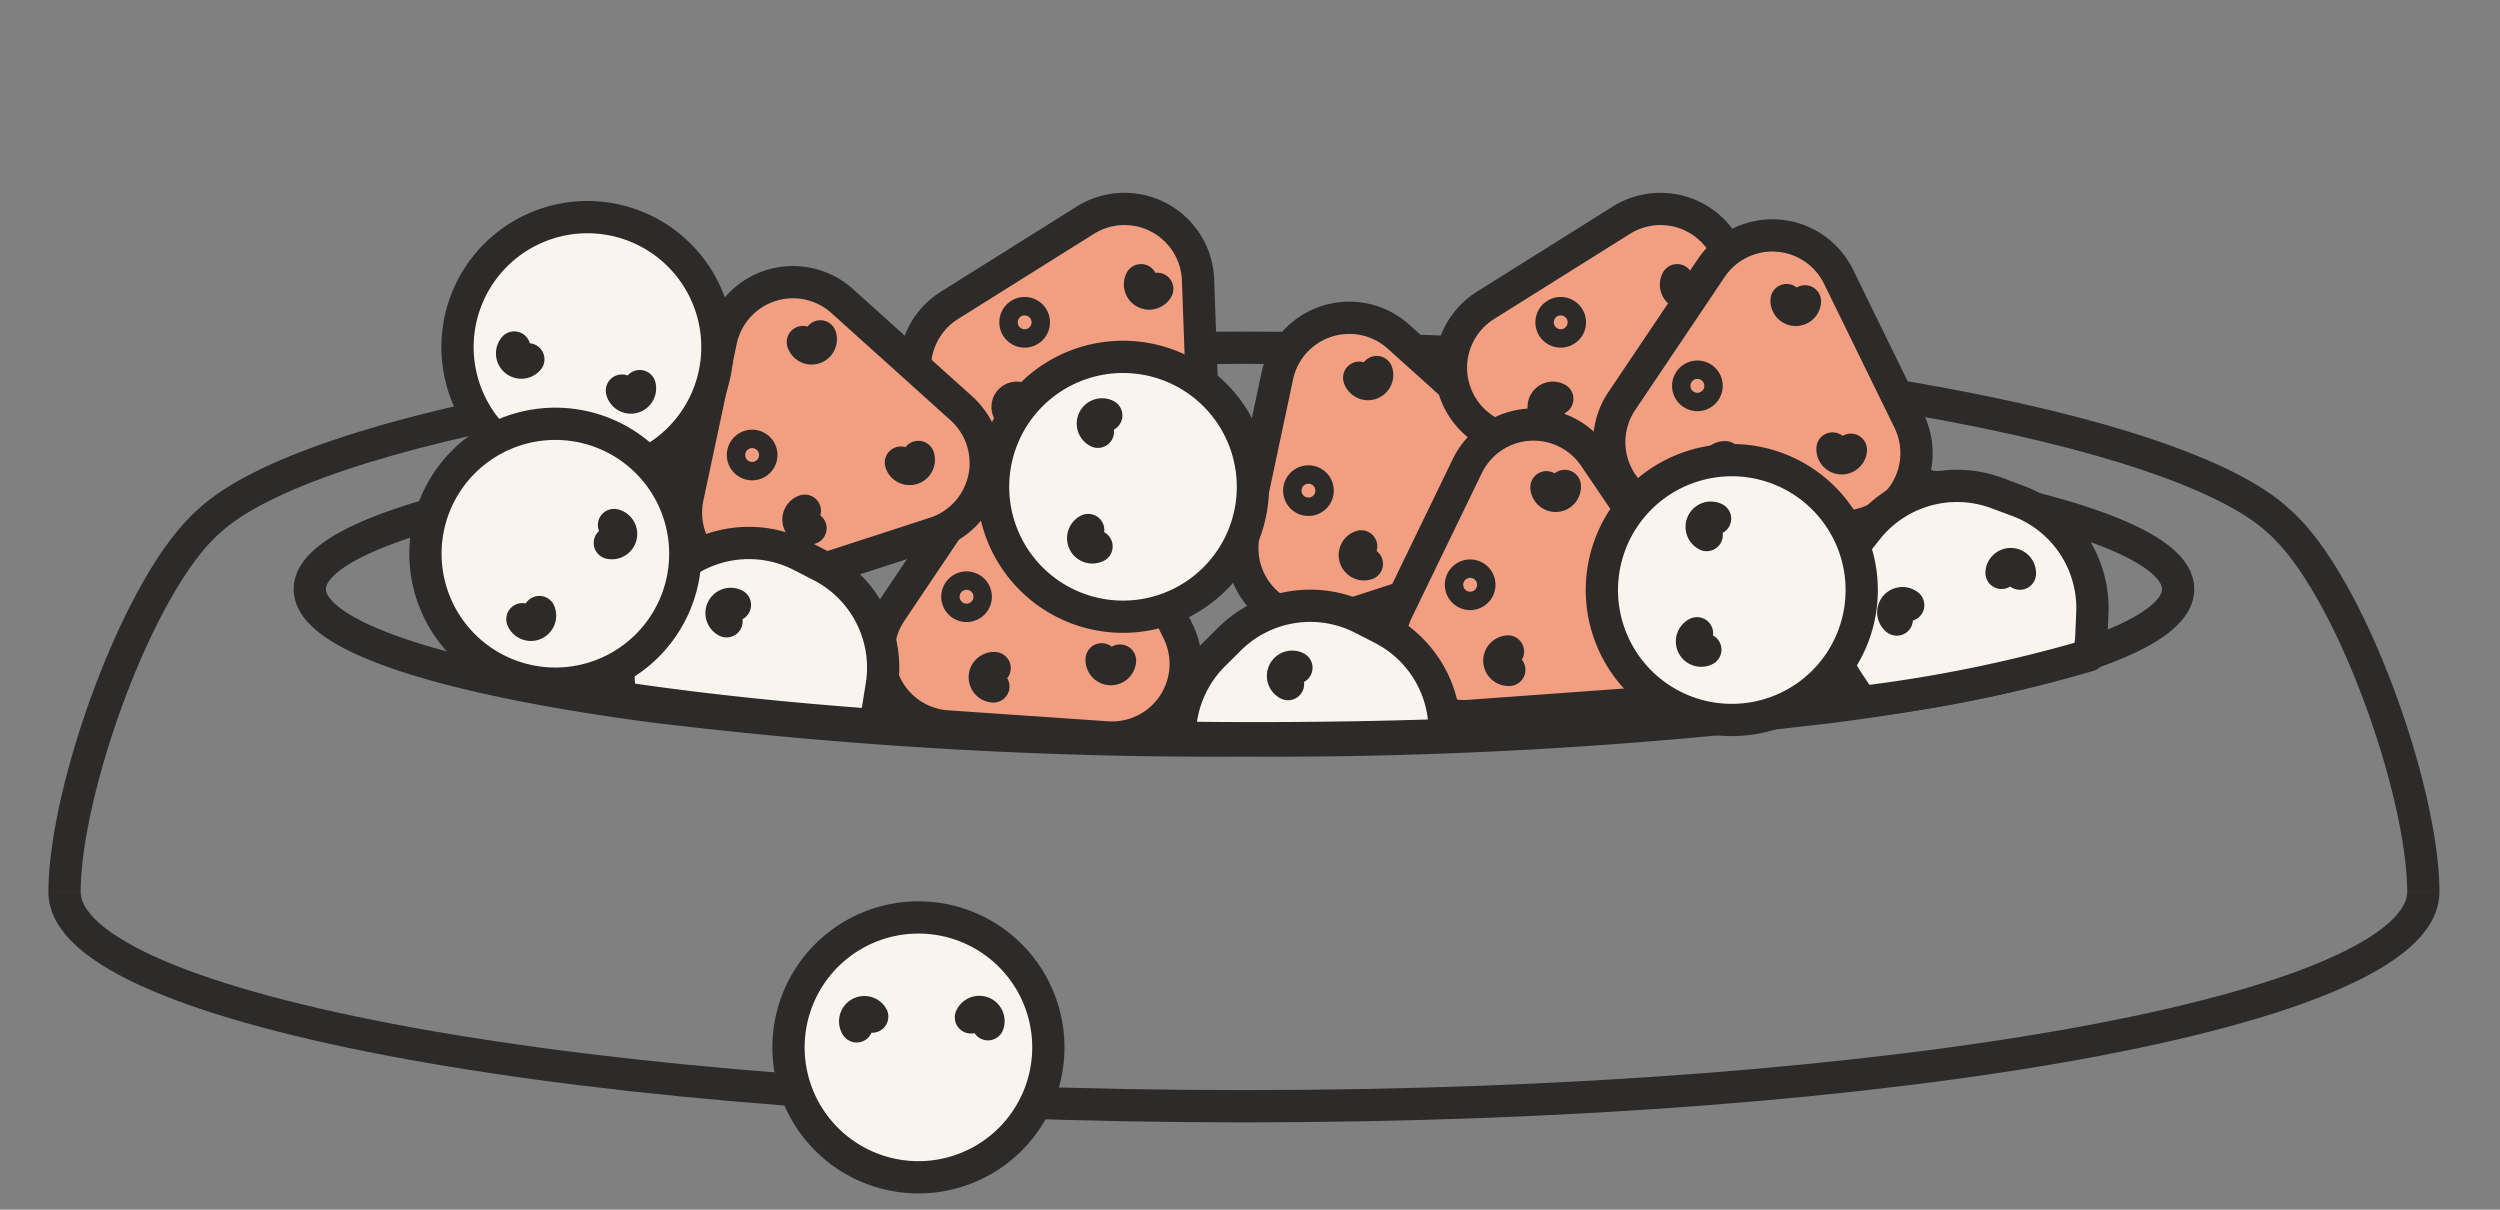 <svg xmlns="http://www.w3.org/2000/svg" xmlns:xlink="http://www.w3.org/1999/xlink" width="155" height="75" viewBox="0 0 155 75">
  <rect x="0" y="0" width="155" height="75" fill="#808080" stroke="none"/>
  <defs>
    <clipPath id="clip-Dawkowanie_Losos_3">
      <rect width="155" height="75"/>
    </clipPath>
  </defs>
  <g id="Dawkowanie_Losos_3" clip-path="url(#clip-Dawkowanie_Losos_3)">
    <g id="Group_991" data-name="Group 991" transform="translate(4 12.951)">
      <path id="Path_5226" data-name="Path 5226" d="M489.217,45.68h.01" transform="translate(-379.454 -14.835)" fill="none" stroke="#2d2a2a" stroke-linejoin="round" stroke-width="2"/>
      <path id="Path_5227" data-name="Path 5227" d="M443.573,46.21a288.79,288.79,0,0,1-36.638-2.116h-.009c-12.983-1.72-21.271-4.338-21.271-7.268,0-5.185,25.93-9.389,57.919-9.389s57.919,4.2,57.919,9.389c0,2.93-8.288,5.548-21.271,7.268h-.009A288.79,288.79,0,0,1,443.573,46.21Z" transform="translate(-370.448 -13.249)" fill="none" stroke="#2d2a2a" stroke-linejoin="round" stroke-width="2"/>
      <path id="Path_5228" data-name="Path 5228" d="M369,58.281c0,7.336,32.737,13.285,73.122,13.285s73.122-5.948,73.122-13.285" transform="translate(-369 -15.931)" fill="none" stroke="#2d2a2a" stroke-linejoin="round" stroke-width="2"/>
      <path id="Path_5229" data-name="Path 5229" d="M369,55.067c0-6.281,4.571-19.188,8.977-23.006h0c6.074-5.657,31.592-10.736,64.145-10.736S500.2,26.4,506.269,32.061h0c4.407,3.817,8.978,16.725,8.978,23.006" transform="translate(-369 -12.717)" fill="none" stroke="#2d2a2a" stroke-linejoin="round" stroke-width="2"/>
      <path id="Path_5230" data-name="Path 5230" d="M451.146,22.906l-2.067,9.727a4.565,4.565,0,0,0,5.876,5.291l9.456-3.073a4.565,4.565,0,0,0,1.644-7.734l-7.39-6.653a4.565,4.565,0,0,0-7.52,2.443" transform="translate(-375.955 -12.54)" fill="#f29e81"/>
      <path id="Path_5231" data-name="Path 5231" d="M451.146,22.906l-2.067,9.727a4.565,4.565,0,0,0,5.876,5.291l9.456-3.073a4.565,4.565,0,0,0,1.644-7.734l-7.39-6.653A4.565,4.565,0,0,0,451.146,22.906Z" transform="translate(-375.955 -12.54)" fill="none" stroke="#2d2a2a" stroke-linecap="round" stroke-linejoin="round" stroke-width="2"/>
      <path id="Path_5232" data-name="Path 5232" d="M453.957,30.8a.57.57,0,1,1-.719-.366A.57.57,0,0,1,453.957,30.8Z" transform="translate(-376.291 -13.507)" fill="none" stroke="#2d2a2a" stroke-linecap="round" stroke-linejoin="round" stroke-width="2"/>
      <path id="Path_5233" data-name="Path 5233" d="M464.654,31.161a.57.57,0,1,1-1.085.353" transform="translate(-377.224 -13.573)" fill="none" stroke="#2d2a2a" stroke-linecap="round" stroke-linejoin="round" stroke-width="2"/>
      <path id="Path_5234" data-name="Path 5234" d="M458,22.977a.57.57,0,1,1-1.085.352" transform="translate(-376.645 -12.861)" fill="none" stroke="#2d2a2a" stroke-linecap="round" stroke-linejoin="round" stroke-width="2"/>
      <path id="Path_5235" data-name="Path 5235" d="M457.363,35.9a.57.57,0,1,1-.352-1.085" transform="translate(-376.619 -13.891)" fill="none" stroke="#2d2a2a" stroke-linecap="round" stroke-linejoin="round" stroke-width="2"/>
      <path id="Path_5236" data-name="Path 5236" d="M437.309,12.6l-8.425,5.28a4.565,4.565,0,0,0,.286,7.9l8.785,4.656a4.565,4.565,0,0,0,6.7-4.2L444.3,16.3a4.565,4.565,0,0,0-6.987-3.7" transform="translate(-374.021 -11.898)" fill="#f29e81"/>
      <path id="Path_5237" data-name="Path 5237" d="M437.309,12.6l-8.425,5.28a4.565,4.565,0,0,0,.286,7.9l8.785,4.656a4.565,4.565,0,0,0,6.7-4.2L444.3,16.3A4.565,4.565,0,0,0,437.309,12.6Z" transform="translate(-374.021 -11.898)" fill="none" stroke="#2d2a2a" stroke-linecap="round" stroke-linejoin="round" stroke-width="2"/>
      <path id="Path_5238" data-name="Path 5238" d="M434.646,19.813a.57.57,0,1,1-.236-.771A.569.569,0,0,1,434.646,19.813Z" transform="translate(-374.615 -12.513)" fill="none" stroke="#2d2a2a" stroke-linecap="round" stroke-linejoin="round" stroke-width="2"/>
      <path id="Path_5239" data-name="Path 5239" d="M441.853,27.749a.57.57,0,0,1-1.007-.534" transform="translate(-375.242 -13.23)" fill="none" stroke="#2d2a2a" stroke-linecap="round" stroke-linejoin="round" stroke-width="2"/>
      <path id="Path_5240" data-name="Path 5240" d="M443.1,17.275a.57.57,0,0,1-1.007-.534" transform="translate(-375.351 -12.319)" fill="none" stroke="#2d2a2a" stroke-linecap="round" stroke-linejoin="round" stroke-width="2"/>
      <path id="Path_5241" data-name="Path 5241" d="M433.353,25.8a.57.57,0,1,1,.534-1.007" transform="translate(-374.57 -13.014)" fill="none" stroke="#2d2a2a" stroke-linecap="round" stroke-linejoin="round" stroke-width="2"/>
      <path id="Path_5242" data-name="Path 5242" d="M473.711,12.6l-8.425,5.28a4.565,4.565,0,0,0,.286,7.9l8.785,4.656a4.565,4.565,0,0,0,6.7-4.2L480.7,16.3a4.565,4.565,0,0,0-6.987-3.7" transform="translate(-377.187 -11.898)" fill="#f29e81"/>
      <path id="Path_5243" data-name="Path 5243" d="M473.711,12.6l-8.425,5.28a4.565,4.565,0,0,0,.286,7.9l8.785,4.656a4.565,4.565,0,0,0,6.7-4.2L480.7,16.3A4.565,4.565,0,0,0,473.711,12.6Z" transform="translate(-377.187 -11.898)" fill="none" stroke="#2d2a2a" stroke-linecap="round" stroke-linejoin="round" stroke-width="2"/>
      <path id="Path_5244" data-name="Path 5244" d="M471.048,19.813a.57.57,0,1,1-.236-.771A.569.569,0,0,1,471.048,19.813Z" transform="translate(-377.781 -12.513)" fill="none" stroke="#2d2a2a" stroke-linecap="round" stroke-linejoin="round" stroke-width="2"/>
      <path id="Path_5245" data-name="Path 5245" d="M478.256,27.749a.57.57,0,1,1-1.007-.534" transform="translate(-378.408 -13.23)" fill="none" stroke="#2d2a2a" stroke-linecap="round" stroke-linejoin="round" stroke-width="2"/>
      <path id="Path_5246" data-name="Path 5246" d="M479.507,17.275a.57.57,0,1,1-1.007-.534" transform="translate(-378.517 -12.319)" fill="none" stroke="#2d2a2a" stroke-linecap="round" stroke-linejoin="round" stroke-width="2"/>
      <path id="Path_5247" data-name="Path 5247" d="M469.755,25.8a.57.57,0,1,1,.534-1.007" transform="translate(-377.736 -13.014)" fill="none" stroke="#2d2a2a" stroke-linecap="round" stroke-linejoin="round" stroke-width="2"/>
      <path id="Path_5248" data-name="Path 5248" d="M463.8,29.115l-4.336,8.949a4.565,4.565,0,0,0,4.438,6.544l9.917-.719a4.565,4.565,0,0,0,3.449-7.115l-5.581-8.229a4.565,4.565,0,0,0-7.887.572" transform="translate(-376.827 -13.171)" fill="#f29e81"/>
      <path id="Path_5249" data-name="Path 5249" d="M463.8,29.115l-4.336,8.949a4.565,4.565,0,0,0,4.438,6.544l9.917-.719a4.565,4.565,0,0,0,3.449-7.115l-5.581-8.229A4.565,4.565,0,0,0,463.8,29.115Z" transform="translate(-376.827 -13.171)" fill="none" stroke="#2d2a2a" stroke-linecap="round" stroke-linejoin="round" stroke-width="2"/>
      <path id="Path_5250" data-name="Path 5250" d="M464.964,37.327a.57.57,0,1,1-.61-.528A.57.57,0,0,1,464.964,37.327Z" transform="translate(-377.246 -14.063)" fill="none" stroke="#2d2a2a" stroke-linecap="round" stroke-linejoin="round" stroke-width="2"/>
      <path id="Path_5251" data-name="Path 5251" d="M475.27,40.25a.57.57,0,1,1-1.137.082" transform="translate(-378.143 -14.363)" fill="none" stroke="#2d2a2a" stroke-linecap="round" stroke-linejoin="round" stroke-width="2"/>
      <path id="Path_5252" data-name="Path 5252" d="M470.768,30.71a.57.57,0,1,1-1.137.082" transform="translate(-377.751 -13.534)" fill="none" stroke="#2d2a2a" stroke-linecap="round" stroke-linejoin="round" stroke-width="2"/>
      <path id="Path_5253" data-name="Path 5253" d="M467.05,43.09a.57.57,0,1,1-.082-1.137" transform="translate(-377.474 -14.511)" fill="none" stroke="#2d2a2a" stroke-linecap="round" stroke-linejoin="round" stroke-width="2"/>
      <path id="Path_5254" data-name="Path 5254" d="M480.22,15.718l-5.549,8.251a4.565,4.565,0,0,0,3.475,7.1l9.92.68a4.565,4.565,0,0,0,4.414-6.561l-4.371-8.931a4.565,4.565,0,0,0-7.889-.541" transform="translate(-378.121 -12.054)" fill="#f29e81"/>
      <path id="Path_5255" data-name="Path 5255" d="M480.22,15.718l-5.549,8.251a4.565,4.565,0,0,0,3.475,7.1l9.92.68a4.565,4.565,0,0,0,4.414-6.561l-4.371-8.931A4.565,4.565,0,0,0,480.22,15.718Z" transform="translate(-378.121 -12.054)" fill="none" stroke="#2d2a2a" stroke-linecap="round" stroke-linejoin="round" stroke-width="2"/>
      <path id="Path_5256" data-name="Path 5256" d="M480.395,23.9a.57.57,0,1,1-.53-.608A.57.57,0,0,1,480.395,23.9Z" transform="translate(-378.588 -12.889)" fill="none" stroke="#2d2a2a" stroke-linecap="round" stroke-linejoin="round" stroke-width="2"/>
      <path id="Path_5257" data-name="Path 5257" d="M490.195,28.246a.57.57,0,0,1-1.138-.079" transform="translate(-379.44 -13.312)" fill="none" stroke="#2d2a2a" stroke-linecap="round" stroke-linejoin="round" stroke-width="2"/>
      <path id="Path_5258" data-name="Path 5258" d="M487.077,18.169a.57.57,0,1,1-1.138-.079" transform="translate(-379.169 -12.436)" fill="none" stroke="#2d2a2a" stroke-linecap="round" stroke-linejoin="round" stroke-width="2"/>
      <path id="Path_5259" data-name="Path 5259" d="M481.65,29.9a.57.57,0,0,1,.079-1.138" transform="translate(-378.75 -13.364)" fill="none" stroke="#2d2a2a" stroke-linecap="round" stroke-linejoin="round" stroke-width="2"/>
      <path id="Path_5260" data-name="Path 5260" d="M430.592,30.034l-5.549,8.251a4.565,4.565,0,0,0,3.475,7.1l9.92.68a4.565,4.565,0,0,0,4.414-6.561l-4.371-8.931a4.565,4.565,0,0,0-7.889-.541" transform="translate(-373.805 -13.299)" fill="#f29e81"/>
      <path id="Path_5261" data-name="Path 5261" d="M430.592,30.034l-5.549,8.251a4.565,4.565,0,0,0,3.475,7.1l9.92.68a4.565,4.565,0,0,0,4.414-6.561l-4.371-8.931A4.565,4.565,0,0,0,430.592,30.034Z" transform="translate(-373.805 -13.299)" fill="none" stroke="#2d2a2a" stroke-linecap="round" stroke-linejoin="round" stroke-width="2"/>
      <path id="Path_5262" data-name="Path 5262" d="M430.767,38.219a.57.57,0,1,1-.53-.608A.57.57,0,0,1,430.767,38.219Z" transform="translate(-374.272 -14.134)" fill="none" stroke="#2d2a2a" stroke-linecap="round" stroke-linejoin="round" stroke-width="2"/>
      <path id="Path_5263" data-name="Path 5263" d="M440.566,42.562a.57.57,0,0,1-1.138-.079" transform="translate(-375.125 -14.557)" fill="none" stroke="#2d2a2a" stroke-linecap="round" stroke-linejoin="round" stroke-width="2"/>
      <path id="Path_5264" data-name="Path 5264" d="M437.449,32.484a.57.57,0,1,1-1.138-.079" transform="translate(-374.853 -13.681)" fill="none" stroke="#2d2a2a" stroke-linecap="round" stroke-linejoin="round" stroke-width="2"/>
      <path id="Path_5265" data-name="Path 5265" d="M432.022,44.219a.57.57,0,1,1,.079-1.138" transform="translate(-374.434 -14.609)" fill="none" stroke="#2d2a2a" stroke-linecap="round" stroke-linejoin="round" stroke-width="2"/>
      <path id="Path_5266" data-name="Path 5266" d="M413.37,20.485,411.3,30.212a4.565,4.565,0,0,0,5.876,5.291l9.456-3.073A4.565,4.565,0,0,0,428.28,24.7l-7.39-6.653a4.565,4.565,0,0,0-7.52,2.443" transform="translate(-372.67 -12.33)" fill="#f29e81"/>
      <path id="Path_5267" data-name="Path 5267" d="M413.37,20.485,411.3,30.212a4.565,4.565,0,0,0,5.876,5.291l9.456-3.073A4.565,4.565,0,0,0,428.28,24.7l-7.39-6.653A4.565,4.565,0,0,0,413.37,20.485Z" transform="translate(-372.67 -12.33)" fill="none" stroke="#2d2a2a" stroke-linecap="round" stroke-linejoin="round" stroke-width="2"/>
      <path id="Path_5268" data-name="Path 5268" d="M416.181,28.381a.57.57,0,1,1-.719-.366A.57.57,0,0,1,416.181,28.381Z" transform="translate(-373.006 -13.297)" fill="none" stroke="#2d2a2a" stroke-linecap="round" stroke-linejoin="round" stroke-width="2"/>
      <path id="Path_5269" data-name="Path 5269" d="M426.878,28.741a.57.57,0,0,1-1.085.352" transform="translate(-373.939 -13.362)" fill="none" stroke="#2d2a2a" stroke-linecap="round" stroke-linejoin="round" stroke-width="2"/>
      <path id="Path_5270" data-name="Path 5270" d="M420.222,20.556a.57.57,0,0,1-1.085.352" transform="translate(-373.36 -12.651)" fill="none" stroke="#2d2a2a" stroke-linecap="round" stroke-linejoin="round" stroke-width="2"/>
      <path id="Path_5271" data-name="Path 5271" d="M419.586,33.48a.57.57,0,0,1-.352-1.085" transform="translate(-373.334 -13.68)" fill="none" stroke="#2d2a2a" stroke-linecap="round" stroke-linejoin="round" stroke-width="2"/>
      <path id="Path_5272" data-name="Path 5272" d="M461.149,46.865c-3.777.129-7.683.194-11.689.194q-2.387,0-4.724-.03a7.1,7.1,0,0,1,2.086-5.13l.982-.977a7.1,7.1,0,0,1,8.249-1.294l1.229.63a7.114,7.114,0,0,1,3.867,6.608" transform="translate(-375.586 -14.241)" fill="#f9f5ee"/>
      <path id="Path_5273" data-name="Path 5273" d="M461.149,46.865c-3.777.129-7.683.194-11.689.194q-2.387,0-4.724-.03a7.1,7.1,0,0,1,2.086-5.13l.982-.977a7.1,7.1,0,0,1,8.249-1.294l1.229.63A7.114,7.114,0,0,1,461.149,46.865Z" transform="translate(-375.586 -14.241)" fill="none" stroke="#2d2a2a" stroke-linejoin="round" stroke-width="2"/>
      <path id="Path_5274" data-name="Path 5274" d="M452.052,44.064a.57.57,0,0,1,.52-1.015" transform="translate(-376.195 -14.601)" fill="none" stroke="#2d2a2a" stroke-linecap="round" stroke-linejoin="round" stroke-width="2"/>
      <path id="Path_5275" data-name="Path 5275" d="M422.936,43.446l-.219,1.363a7.452,7.452,0,0,1-.253,1.061c-4.679-.342-9.032-.778-12.957-1.3H409.5q-1.4-.185-2.72-.382a7.1,7.1,0,0,1,1.922-6.553l.982-.977a7.1,7.1,0,0,1,8.248-1.294l1.229.63a7.1,7.1,0,0,1,3.778,7.45" transform="translate(-372.271 -13.871)" fill="#f9f5ee"/>
      <path id="Path_5276" data-name="Path 5276" d="M422.936,43.446l-.219,1.363a7.452,7.452,0,0,1-.253,1.061c-4.679-.342-9.032-.778-12.957-1.3H409.5q-1.4-.185-2.72-.382a7.1,7.1,0,0,1,1.922-6.553l.982-.977a7.1,7.1,0,0,1,8.248-1.294l1.229.63A7.1,7.1,0,0,1,422.936,43.446Z" transform="translate(-372.271 -13.871)" fill="none" stroke="#2d2a2a" stroke-linejoin="round" stroke-width="2"/>
      <path id="Path_5277" data-name="Path 5277" d="M413.926,39.8a.57.57,0,0,1,.52-1.015" transform="translate(-372.88 -14.231)" fill="none" stroke="#2d2a2a" stroke-linecap="round" stroke-linejoin="round" stroke-width="2"/>
      <path id="Path_5278" data-name="Path 5278" d="M505.142,38.587l-.059,1.378a7.574,7.574,0,0,1-.163,1.255,88.034,88.034,0,0,1-14.084,2.89h0c-.035-.045-.065-.089-.094-.133l-.764-1.15a7.113,7.113,0,0,1,.347-8.348l.858-1.08a7.111,7.111,0,0,1,5.294-2.687h.01a7.1,7.1,0,0,1,2.741.441l.61.228h.005l.678.253a7.1,7.1,0,0,1,4.625,6.955" transform="translate(-379.417 -13.533)" fill="#f9f5ee"/>
      <path id="Path_5279" data-name="Path 5279" d="M505.142,38.587l-.059,1.378a7.574,7.574,0,0,1-.163,1.255,88.034,88.034,0,0,1-14.084,2.89h0c-.035-.045-.065-.089-.094-.133l-.764-1.15a7.113,7.113,0,0,1,.347-8.348l.858-1.08a7.111,7.111,0,0,1,5.294-2.687h.01a7.1,7.1,0,0,1,2.741.441l.61.228h.005l.678.253A7.1,7.1,0,0,1,505.142,38.587Z" transform="translate(-379.417 -13.533)" fill="none" stroke="#2d2a2a" stroke-linejoin="round" stroke-width="2"/>
      <path id="Path_5280" data-name="Path 5280" d="M493.4,39.687a.57.57,0,1,1,.708-.894" transform="translate(-379.8 -14.226)" fill="none" stroke="#2d2a2a" stroke-linecap="round" stroke-linejoin="round" stroke-width="2"/>
      <path id="Path_5281" data-name="Path 5281" d="M500.533,36.563a.57.57,0,0,1,1.14.047" transform="translate(-380.438 -13.995)" fill="none" stroke="#2d2a2a" stroke-linecap="round" stroke-linejoin="round" stroke-width="2"/>
      <path id="Path_5282" data-name="Path 5282" d="M443.779,22.831h0a8.055,8.055,0,1,0,4.284,8.445,8.056,8.056,0,0,0-4.284-8.445" transform="translate(-374.483 -12.771)" fill="#f9f5ee"/>
      <path id="Path_5283" data-name="Path 5283" d="M443.779,22.831h0a8.055,8.055,0,1,0,4.284,8.445A8.056,8.056,0,0,0,443.779,22.831Z" transform="translate(-374.483 -12.771)" fill="none" stroke="#2d2a2a" stroke-linejoin="round" stroke-width="2"/>
      <path id="Path_5284" data-name="Path 5284" d="M439,34.721a.57.57,0,0,1-.516-1.017" transform="translate(-375.015 -13.794)" fill="none" stroke="#2d2a2a" stroke-linecap="round" stroke-linejoin="round" stroke-width="2"/>
      <path id="Path_5285" data-name="Path 5285" d="M439.141,26.93a.57.57,0,0,1,.52-1.015" transform="translate(-375.073 -13.111)" fill="none" stroke="#2d2a2a" stroke-linecap="round" stroke-linejoin="round" stroke-width="2"/>
      <path id="Path_5286" data-name="Path 5286" d="M433.69,71.076h0a8.055,8.055,0,1,0-8.024,5.028,8.055,8.055,0,0,0,8.024-5.028" transform="translate(-373.275 -16.082)" fill="#f9f5ee"/>
      <path id="Path_5287" data-name="Path 5287" d="M433.69,71.076h0a8.055,8.055,0,1,0-8.024,5.028A8.055,8.055,0,0,0,433.69,71.076Z" transform="translate(-373.275 -16.082)" fill="none" stroke="#2d2a2a" stroke-linejoin="round" stroke-width="2"/>
      <path id="Path_5288" data-name="Path 5288" d="M422.781,67.325a.57.57,0,1,1,.966-.605" transform="translate(-373.669 -16.642)" fill="none" stroke="#2d2a2a" stroke-linecap="round" stroke-linejoin="round" stroke-width="2"/>
      <path id="Path_5289" data-name="Path 5289" d="M430.55,66.765a.57.57,0,0,1,1.057.425" transform="translate(-374.353 -16.638)" fill="none" stroke="#2d2a2a" stroke-linecap="round" stroke-linejoin="round" stroke-width="2"/>
      <path id="Path_5290" data-name="Path 5290" d="M485.12,29.843h0a8.055,8.055,0,1,0,4.284,8.445,8.056,8.056,0,0,0-4.284-8.445" transform="translate(-378.079 -13.381)" fill="#f9f5ee"/>
      <path id="Path_5291" data-name="Path 5291" d="M485.12,29.843h0a8.055,8.055,0,1,0,4.284,8.445A8.056,8.056,0,0,0,485.12,29.843Z" transform="translate(-378.079 -13.381)" fill="none" stroke="#2d2a2a" stroke-linejoin="round" stroke-width="2"/>
      <path id="Path_5292" data-name="Path 5292" d="M480.34,41.733a.57.57,0,0,1-.516-1.017" transform="translate(-378.61 -14.404)" fill="none" stroke="#2d2a2a" stroke-linecap="round" stroke-linejoin="round" stroke-width="2"/>
      <path id="Path_5293" data-name="Path 5293" d="M480.482,33.943a.57.57,0,0,1,.52-1.015" transform="translate(-378.668 -13.721)" fill="none" stroke="#2d2a2a" stroke-linecap="round" stroke-linejoin="round" stroke-width="2"/>
      <path id="Path_5294" data-name="Path 5294" d="M397.568,15.341h0a8.056,8.056,0,1,0,9.185-2.3,8.054,8.054,0,0,0-9.185,2.3" transform="translate(-371.321 -11.946)" fill="#f9f5ee"/>
      <path id="Path_5295" data-name="Path 5295" d="M397.568,15.341h0a8.056,8.056,0,1,0,9.185-2.3A8.054,8.054,0,0,0,397.568,15.341Z" transform="translate(-371.321 -11.946)" fill="none" stroke="#2d2a2a" stroke-linejoin="round" stroke-width="2"/>
      <path id="Path_5296" data-name="Path 5296" d="M407.956,23.932a.57.57,0,0,1-1.106.278" transform="translate(-372.292 -12.944)" fill="none" stroke="#2d2a2a" stroke-linecap="round" stroke-linejoin="round" stroke-width="2"/>
      <path id="Path_5297" data-name="Path 5297" d="M400.4,22.043a.57.57,0,0,1-.875-.731" transform="translate(-371.643 -12.716)" fill="none" stroke="#2d2a2a" stroke-linecap="round" stroke-linejoin="round" stroke-width="2"/>
      <path id="Path_5298" data-name="Path 5298" d="M394.148,37.691h0a8.055,8.055,0,1,0,2.135-9.226,8.056,8.056,0,0,0-2.135,9.226" transform="translate(-371.131 -13.167)" fill="#f9f5ee"/>
      <path id="Path_5299" data-name="Path 5299" d="M394.148,37.691h0a8.055,8.055,0,1,0,2.135-9.226A8.056,8.056,0,0,0,394.148,37.691Z" transform="translate(-371.131 -13.167)" fill="none" stroke="#2d2a2a" stroke-linejoin="round" stroke-width="2"/>
      <path id="Path_5300" data-name="Path 5300" d="M406.287,33.364a.57.57,0,1,1-.257,1.111" transform="translate(-372.22 -13.764)" fill="none" stroke="#2d2a2a" stroke-linecap="round" stroke-linejoin="round" stroke-width="2"/>
      <path id="Path_5301" data-name="Path 5301" d="M401.143,39.274a.57.57,0,1,1-1.05.445" transform="translate(-371.704 -14.278)" fill="none" stroke="#2d2a2a" stroke-linecap="round" stroke-linejoin="round" stroke-width="2"/>
    </g>
  </g>
</svg>
